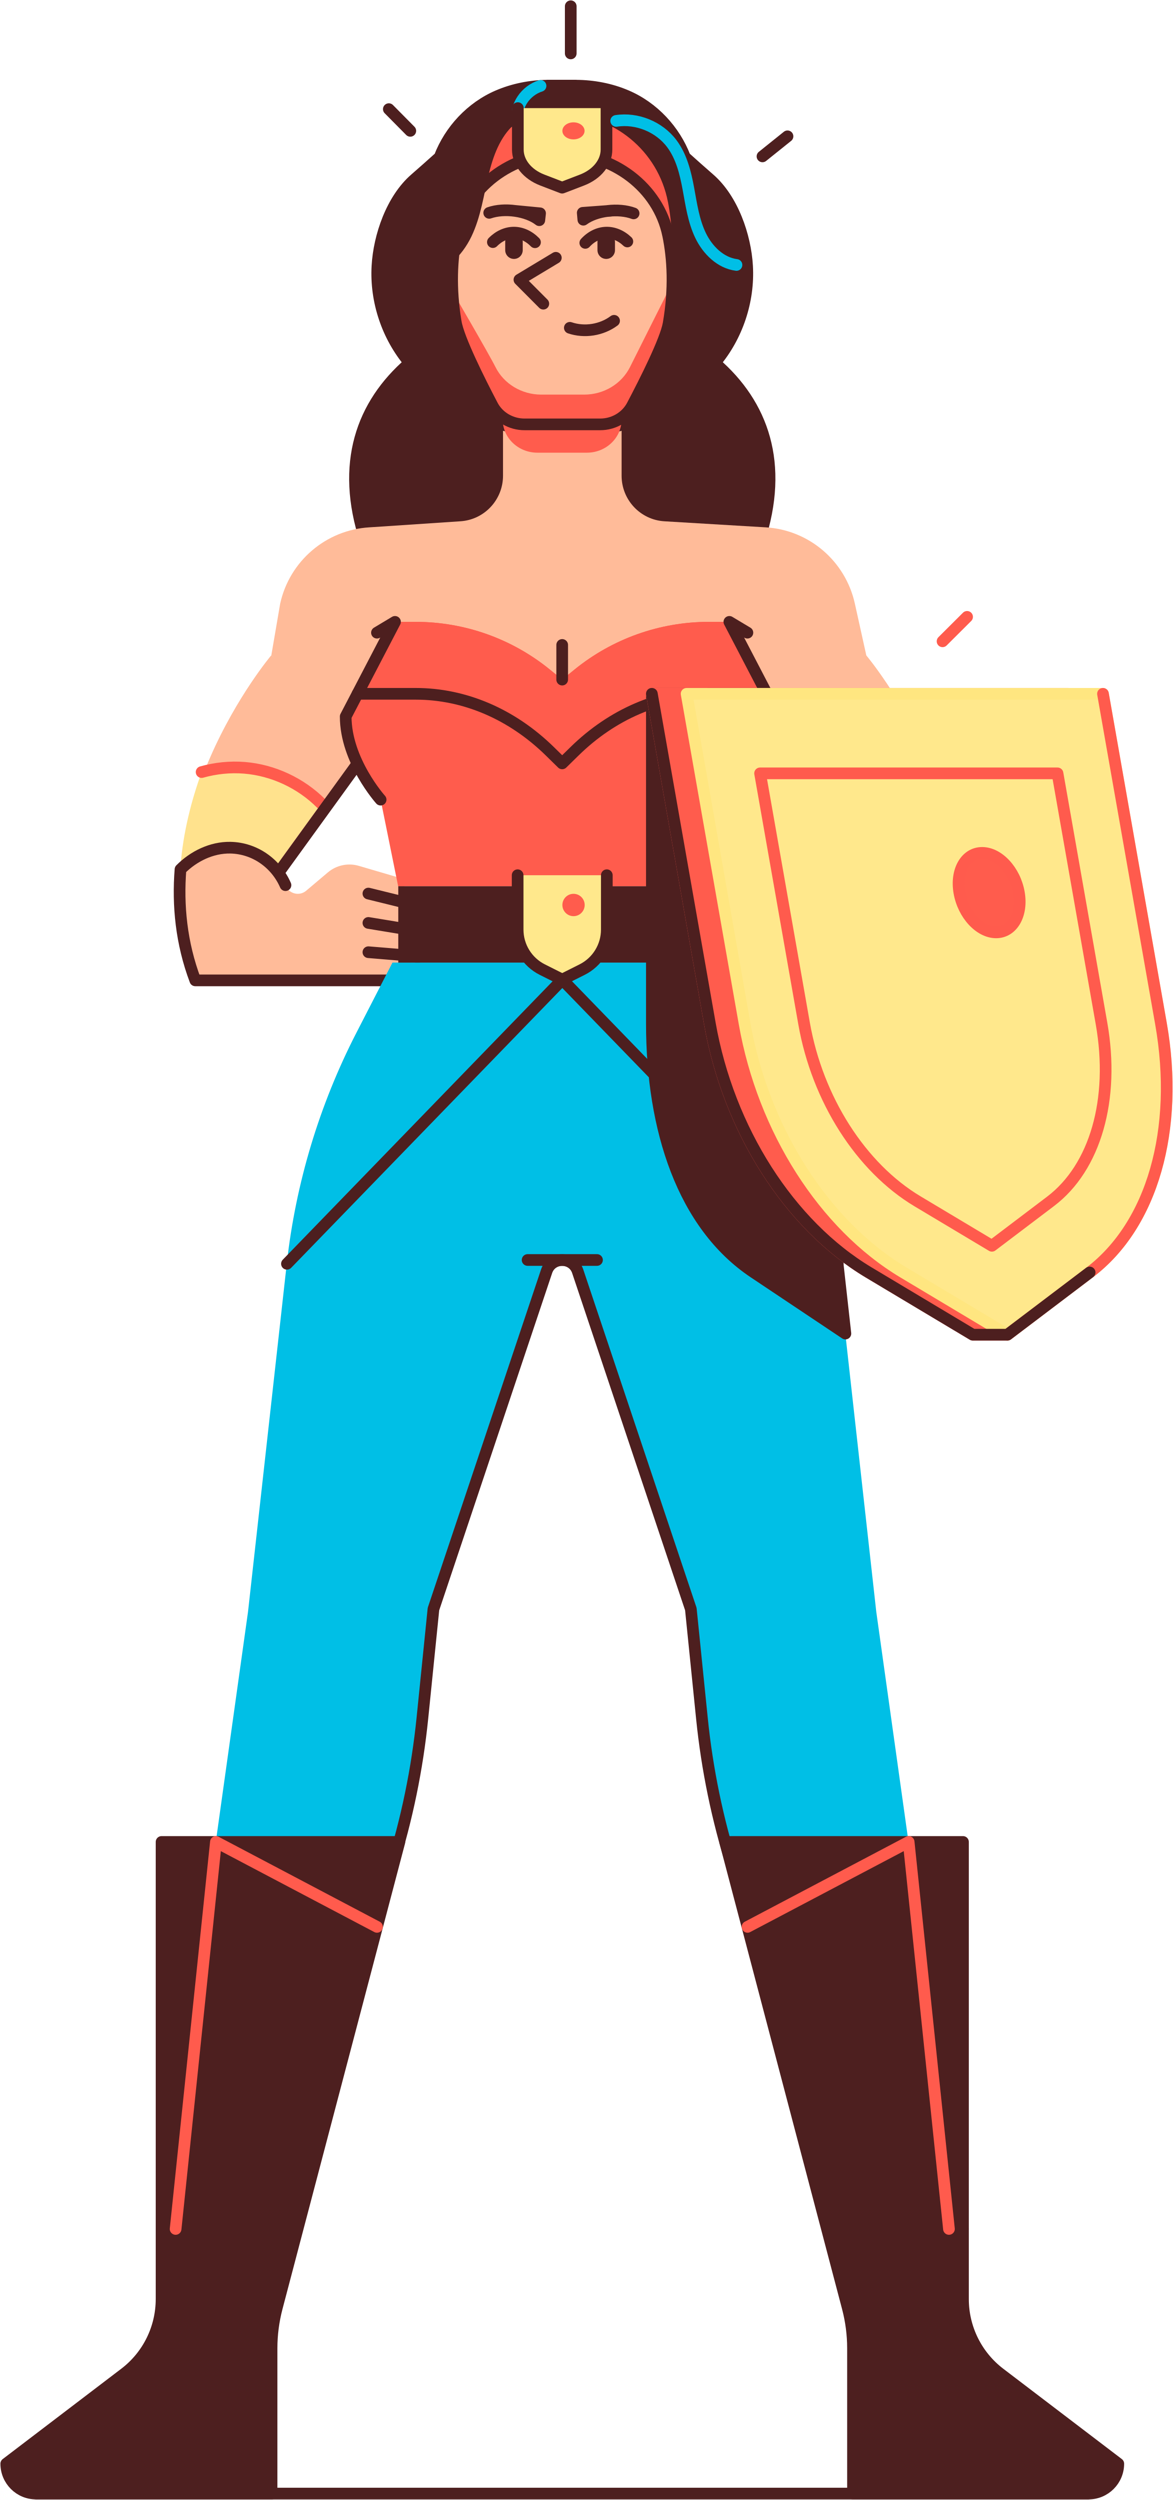 <svg xmlns="http://www.w3.org/2000/svg" width="375" height="799" viewBox="0 0 375 799" fill="none"><path d="M86.705 209.467C86.705 209.467 42.888 261.461 62.438 313.343H127.349C129.518 313.343 131.276 311.58 131.276 309.406V289.006L128.429 280.77L114.732 276.749C111.28 275.733 107.548 276.525 104.803 278.848L97.88 284.697C95.731 286.516 92.437 285.713 91.348 283.111L89.543 278.783C89.087 277.692 89.236 276.451 89.924 275.499L118.631 238.076L86.696 209.458L86.705 209.467Z" fill="#FFBB99"/><path d="M117.773 304.343L131.284 305.453" stroke="#4D1F1F" stroke-width="3.732" stroke-linecap="round" stroke-linejoin="round"/><path d="M117.773 294.985L131.284 297.206" stroke="#4D1F1F" stroke-width="3.732" stroke-linecap="round" stroke-linejoin="round"/><path d="M117.773 285.6L131.284 288.93" stroke="#4D1F1F" stroke-width="3.732" stroke-linecap="round" stroke-linejoin="round"/><path d="M64.476 246.76C61.145 255.911 58.548 266.097 57.711 276.768C61.917 272.524 67.677 269.726 73.623 269.819C81.374 269.94 88.194 274.735 91.274 281.796L89.552 277.682C89.096 276.591 89.246 275.35 89.934 274.399L102.691 256.797C96.187 250.296 87.357 246.154 78.201 245.408C73.595 245.035 68.933 245.52 64.485 246.77L64.476 246.76Z" fill="#FFE28D"/><path d="M102.66 256.797C96.155 250.296 87.325 246.154 78.169 245.408C73.563 245.035 68.901 245.52 64.453 246.77" stroke="#FF5B4D" stroke-width="3.732" stroke-linecap="round" stroke-linejoin="round"/><path d="M91.263 282.913C88.183 275.852 81.363 271.066 73.612 270.936C67.675 270.843 61.906 273.641 57.7 277.885C56.797 289.368 57.942 301.419 62.436 313.35H129.562C131.73 313.35 133.489 311.587 133.489 309.413" stroke="#4D1F1F" stroke-width="3.732" stroke-linecap="round" stroke-linejoin="round"/><path d="M89.922 277.715L115.139 242.895" stroke="#4D1F1F" stroke-width="3.732" stroke-linecap="round" stroke-linejoin="round"/><path d="M228.509 115.997C235.693 107.49 239.471 96.166 238.838 85.038C238.289 75.449 234.241 63.649 226.769 57.166C224.164 54.908 221.568 52.577 218.963 50.245C215.65 41.598 208.82 34.303 200.315 30.647C195.188 28.445 189.661 27.41 184.115 27.382L184.134 27.363H174.95L174.968 27.382C169.562 27.457 164.184 28.501 159.187 30.647C150.682 34.303 143.852 41.598 140.54 50.245C137.934 52.577 135.339 54.908 132.733 57.166C125.261 63.639 121.204 75.449 120.665 85.038C120.032 96.166 123.81 107.49 130.993 115.997C115.668 129.252 108.819 148.187 116.915 172.953H242.597C250.693 148.187 243.844 129.252 228.519 115.997H228.509Z" fill="#4D1F1F" stroke="#4D1F1F" stroke-width="3.732" stroke-linecap="round" stroke-linejoin="round"/><path d="M233.958 307.662L245.524 330.152C257.36 353.173 264.897 378.171 267.754 403.907L280.139 515.161L307.765 712.417H270.741L234.302 597.153C229.361 581.529 226.04 565.429 224.393 549.124L220.857 514.265L184.688 406.304C183.088 401.529 176.342 401.529 174.741 406.304L138.573 514.265L135.037 549.124C133.381 565.429 130.058 581.529 125.127 597.153L88.689 712.417H51.664L79.29 515.161L91.675 403.907C94.541 378.171 102.079 353.173 113.905 330.152L125.471 307.662H233.949H233.958Z" fill="#00BFE6"/><path d="M267.804 403.931L179.769 313.114L91.734 403.931" stroke="#4D1F1F" stroke-width="3.732" stroke-linecap="round" stroke-linejoin="round"/><path d="M307.765 712.445H270.741L234.303 597.18C229.362 581.556 226.04 565.456 224.393 549.151L220.857 514.293L184.688 406.332C183.088 401.556 176.342 401.556 174.741 406.332L138.573 514.293L135.037 549.151C133.381 565.456 130.059 581.556 125.127 597.18L88.689 712.445H51.664" stroke="#4D1F1F" stroke-width="3.732" stroke-linecap="round" stroke-linejoin="round"/><path d="M114.64 238.218H244.891L273.718 275.8C274.416 276.761 274.556 278.011 274.1 279.102L272.285 283.449C271.196 286.061 267.893 286.863 265.725 285.035L258.774 279.167C256.011 276.835 252.27 276.042 248.799 277.059L235.046 281.089L232.19 289.363V309.847C232.19 312.029 233.958 313.802 236.135 313.802H301.326C320.959 261.696 276.956 209.488 276.956 209.488L273.29 192.912C270.285 179.322 258.644 169.369 244.779 168.548L212.417 166.617C204.722 166.16 198.72 159.77 198.72 152.047V137.691L179.766 142.635L160.811 137.691V152.047C160.811 159.77 154.809 166.16 147.114 166.617L118.083 168.548C104.218 169.378 92.578 179.322 89.572 192.912L86.734 209.488L114.64 238.227V238.218Z" fill="#FFBB99"/><path d="M245.746 296.409L232.18 297.529" stroke="#4D1F1F" stroke-width="3.732" stroke-linecap="round" stroke-linejoin="round"/><path d="M245.746 287.02L232.18 289.249" stroke="#4D1F1F" stroke-width="3.732" stroke-linecap="round" stroke-linejoin="round"/><path d="M245.746 277.607L232.18 280.947" stroke="#4D1F1F" stroke-width="3.732" stroke-linecap="round" stroke-linejoin="round"/><path d="M232.195 283.232H127.328V307.671H232.195V283.232Z" fill="#4D1F1F"/><path d="M233.174 198.76H226.549C210.926 198.76 195.778 204.151 183.644 214.02L179.727 217.21L175.809 214.02C163.675 204.142 148.527 198.76 132.904 198.76H126.278L110.516 229.01C110.516 243.16 121.682 255.585 121.682 255.585L127.283 283.233H232.151L237.752 255.585C237.752 255.585 248.918 243.16 248.918 229.01L233.156 198.76H233.174Z" fill="#FF5C4D"/><path d="M132.905 221.744C148.528 221.744 163.677 228.236 175.81 240.138L179.728 243.981L183.646 240.138C195.779 228.236 210.928 221.744 226.551 221.744H245.151L233.176 198.76H226.551C210.928 198.76 195.779 204.151 183.646 214.02L179.728 217.21L175.81 214.02C163.677 204.142 148.528 198.76 132.905 198.76H126.28L114.305 221.744H132.905Z" fill="#FF5C4D"/><path d="M245.151 221.757H226.551C210.928 221.757 195.779 228.249 183.646 240.151L179.728 243.995L175.81 240.151C163.677 228.249 148.528 221.757 132.905 221.757H114.305" stroke="#4D1F1F" stroke-width="3.732" stroke-linecap="round" stroke-linejoin="round"/><path d="M179.727 217.215V206.134" stroke="#4D1F1F" stroke-width="3.732" stroke-linecap="round" stroke-linejoin="round"/><path d="M186.113 309.903L179.739 313.102L173.365 309.903C168.536 307.477 165.484 302.534 165.484 297.114V279.736H194.013V297.114C194.013 302.534 190.961 307.477 186.132 309.903H186.113Z" fill="#FFE88C"/><path d="M183.353 292.826C185.321 292.826 186.917 291.226 186.917 289.253C186.917 287.28 185.321 285.681 183.353 285.681C181.385 285.681 179.789 287.28 179.789 289.253C179.789 291.226 181.385 292.826 183.353 292.826Z" fill="#FF5C4D"/><path d="M193.995 279.736V297.114C193.995 302.534 190.943 307.477 186.113 309.903L179.739 313.102L173.365 309.903C168.536 307.477 165.484 302.534 165.484 297.114V279.736" stroke="#4D1F1F" stroke-width="3.732" stroke-linecap="round" stroke-linejoin="round"/><path d="M182.461 17.074V2" stroke="#4D1F1F" stroke-width="3.732" stroke-linecap="round" stroke-linejoin="round"/><path d="M243.758 49.987L251.76 43.568" stroke="#4D1F1F" stroke-width="3.732" stroke-linecap="round" stroke-linejoin="round"/><path d="M285.492 239.431C276.289 240.187 267.421 244.338 260.898 250.876L273.702 268.553C274.4 269.514 274.539 270.764 274.084 271.855L272.362 275.987C275.461 268.898 282.309 264.085 290.088 263.964C296.053 263.87 301.85 266.678 306.065 270.941C305.227 260.223 302.613 249.99 299.272 240.802C294.806 239.543 290.125 239.058 285.501 239.431H285.492Z" fill="#FFE88C"/><path d="M299.263 240.802C294.797 239.543 290.116 239.058 285.492 239.431C276.289 240.187 267.421 244.338 260.898 250.876" stroke="#FF5B4D" stroke-width="3.732" stroke-linecap="round" stroke-linejoin="round"/><path d="M272.371 274.886C275.47 267.797 282.319 262.984 290.098 262.863C296.062 262.769 301.859 265.577 306.074 269.84C306.977 281.369 305.833 293.477 301.32 305.454H233.914C231.737 305.454 229.969 303.681 229.969 301.499" stroke="#4D1F1F" stroke-width="3.732" stroke-linecap="round" stroke-linejoin="round"/><path d="M121.682 255.585C121.682 255.585 110.516 243.16 110.516 229.01L126.278 198.76L120.509 202.22" stroke="#4D1F1F" stroke-width="3.732" stroke-linecap="round" stroke-linejoin="round"/><path d="M273.68 269.673L248.352 234.703" stroke="#4D1F1F" stroke-width="3.732" stroke-linecap="round" stroke-linejoin="round"/><path d="M237.768 255.585C237.768 255.585 248.934 243.16 248.934 229.01L233.172 198.76L238.941 202.22" stroke="#4D1F1F" stroke-width="3.732" stroke-linecap="round" stroke-linejoin="round"/><path d="M245.544 330.175L241.673 221.757H208.398V327.134C208.398 361.05 218.336 391.534 241.031 406.701L270.268 426.233L267.783 403.93C264.917 378.195 257.38 353.196 245.553 330.175H245.544Z" fill="#4D1F1F" stroke="#4D1F1F" stroke-width="3.732" stroke-linecap="round" stroke-linejoin="round"/><path d="M208.391 221.761L226.927 327.138C232.891 361.054 252.347 391.538 277.713 406.705L310.978 426.601H322.07L320.767 419.185L337.246 406.705C357.271 391.538 366.008 361.045 360.043 327.138L341.508 221.761H208.391Z" fill="#FF5C4D" stroke="#FF5B4D" stroke-width="3.732" stroke-linecap="round" stroke-linejoin="round"/><path d="M322.088 426.601L288.822 406.705C263.457 391.538 244 361.045 238.035 327.138L219.5 221.761H352.617L371.153 327.138C377.117 361.054 368.38 391.538 348.356 406.705L322.088 426.601Z" fill="#FFE88C" stroke="#FFE680" stroke-width="3.732" stroke-linecap="round" stroke-linejoin="round"/><path d="M242.992 247.179L257.061 327.137C261.323 351.362 275.225 373.143 293.341 383.972L317.106 398.179L335.865 383.972C350.167 373.143 356.411 351.362 352.149 327.137L338.08 247.179H243.002H242.992Z" stroke="#FF5B4D" stroke-width="3.732" stroke-linecap="round" stroke-linejoin="round"/><path d="M306.708 285.301C305.47 278.287 308.727 272.597 313.984 272.597C319.241 272.597 324.49 278.287 325.727 285.301C326.965 292.316 323.708 298.006 318.451 298.006C313.194 298.006 307.945 292.316 306.708 285.301Z" fill="#FF5C4D" stroke="#FF5B4D" stroke-width="3.732" stroke-linecap="round" stroke-linejoin="round"/><path d="M168.672 402.719H190.855" stroke="#4D1F1F" stroke-width="3.732" stroke-linecap="round" stroke-linejoin="round"/><path d="M127.673 588.722H51.651V734.824C51.651 744.152 47.306 752.939 39.899 758.582L2 787.452C2 792.722 6.262 796.994 11.519 796.994H86.815V750.56C86.815 746.186 87.382 741.839 88.49 737.604L127.682 588.722H127.673Z" fill="#4D1F1F" stroke="#4D1F1F" stroke-width="3.732" stroke-linecap="round" stroke-linejoin="round"/><path d="M322.086 426.597L348.354 406.701C368.378 391.534 377.116 361.041 371.151 327.134L352.615 221.757" stroke="#FF5B4D" stroke-width="3.732" stroke-linecap="round" stroke-linejoin="round"/><path d="M231.838 588.722H307.859V734.824C307.859 744.152 312.205 752.939 319.611 758.582L357.511 787.452C357.511 792.722 353.249 796.994 347.992 796.994H272.696V750.56C272.696 746.186 272.128 741.839 271.021 737.604L231.828 588.722H231.838Z" fill="#4D1F1F" stroke="#4D1F1F" stroke-width="3.732" stroke-linecap="round" stroke-linejoin="round"/><path d="M208.398 221.757L226.934 327.134C232.899 361.05 252.355 391.534 277.721 406.701L310.986 426.597H322.078L348.346 406.701" stroke="#4D1F1F" stroke-width="3.732" stroke-linecap="round" stroke-linejoin="round"/><path d="M56.141 712.419L69.028 588.722L120.522 615.866" stroke="#FF5B4D" stroke-width="3.732" stroke-linecap="round" stroke-linejoin="round"/><path d="M303.375 712.419L290.488 588.722L238.984 615.866" stroke="#FF5B4D" stroke-width="3.732" stroke-linecap="round" stroke-linejoin="round"/><path d="M301.328 204.976L309.172 197.159" stroke="#FF5B4D" stroke-width="3.732" stroke-linecap="round" stroke-linejoin="round"/><path d="M165.594 34.884C165.919 33.802 166.394 32.766 167.018 31.834C168.395 29.763 170.479 28.186 172.805 27.449" stroke="#00BFE6" stroke-width="3.732" stroke-linecap="round" stroke-linejoin="round"/><path d="M171.812 144.686H187.621C193.744 144.686 198.713 139.948 198.713 134.108V124.482C198.713 122.728 197.224 121.311 195.382 121.311H164.042C162.2 121.311 160.711 122.728 160.711 124.482V134.108C160.711 139.948 165.68 144.686 171.803 144.686H171.812Z" fill="#FF5C4D"/><path d="M213.54 64.545C216.117 78.061 215.866 97.398 206.366 120.587C204.105 126.1 198.82 129.681 192.985 129.681H157.17C143.669 102.453 142.971 79.796 145.883 64.545C149.019 48.128 163.414 36.515 179.707 36.515C196 36.515 210.395 48.128 213.53 64.545H213.54Z" fill="#FF5C4D"/><path d="M213.582 75.141C210.446 59.889 196.051 49.106 179.758 49.106C163.465 49.106 149.07 59.889 145.934 75.141C144.399 82.612 143.869 92.015 145.702 102.947C146.614 108.394 153.295 121.733 157.417 129.587C159.362 133.3 163.335 135.641 167.689 135.641H191.873C196.21 135.641 200.173 133.309 202.128 129.615C206.212 121.864 212.819 108.777 213.749 103.423C215.675 92.285 215.154 82.724 213.591 75.141H213.582Z" fill="#FFBB99"/><path d="M167.626 135.658H191.809C196.146 135.658 200.11 133.326 202.064 129.632C206.158 121.88 212.765 108.784 213.686 103.439V92.861C213.686 92.861 204.548 111.023 201.403 117.328C198.714 122.701 193.029 126.124 186.785 126.124H173.023C166.779 126.124 161.094 122.701 158.405 117.328C156.255 113.028 144.484 92.861 144.484 92.861L145.647 102.954C146.559 108.402 153.24 121.74 157.362 129.594C159.307 133.307 163.28 135.648 167.635 135.648L167.626 135.658Z" fill="#FF5C4D"/><path d="M213.582 75.141C210.446 59.889 196.051 49.106 179.758 49.106C163.465 49.106 149.07 59.889 145.934 75.141C144.399 82.612 143.869 92.015 145.702 102.947C146.614 108.394 153.295 121.733 157.417 129.587C159.362 133.3 163.335 135.641 167.689 135.641H191.873C196.21 135.641 200.173 133.309 202.128 129.615C206.212 121.864 212.819 108.777 213.749 103.423C215.675 92.285 215.154 82.724 213.591 75.141H213.582Z" stroke="#4D1F1F" stroke-width="3.732" stroke-linecap="round" stroke-linejoin="round"/><path d="M156.398 68.032C161.172 66.362 168.42 67.276 172.412 70.383L172.654 68.181L164.522 67.398" stroke="#4D1F1F" stroke-width="3.732" stroke-linecap="round" stroke-linejoin="round"/><path d="M202.562 68.204C197.826 66.431 190.559 67.215 186.492 70.228L186.297 68.026L195.146 67.373" stroke="#4D1F1F" stroke-width="3.732" stroke-linecap="round" stroke-linejoin="round"/><path d="M186.055 57.551L179.718 59.985L173.382 57.551C168.58 55.704 165.547 51.926 165.547 47.803V34.558H193.899V47.803C193.899 51.935 190.866 55.704 186.064 57.551H186.055Z" fill="#FFE88C"/><path d="M183.334 44.552C185.292 44.552 186.88 43.332 186.88 41.828C186.88 40.323 185.292 39.103 183.334 39.103C181.376 39.103 179.789 40.323 179.789 41.828C179.789 43.332 181.376 44.552 183.334 44.552Z" fill="#FF5C4D"/><path d="M193.89 34.558V47.803C193.89 51.935 190.857 55.704 186.055 57.551L179.718 59.985L173.382 57.551C168.58 55.704 165.547 51.926 165.547 47.803V34.558" stroke="#4D1F1F" stroke-width="3.732" stroke-linecap="round" stroke-linejoin="round"/><path d="M131.172 41.822L124.305 34.882" stroke="#4D1F1F" stroke-width="3.732" stroke-linecap="round" stroke-linejoin="round"/><path d="M177.695 82.394L166.055 89.4L173.694 97.067" stroke="#4D1F1F" stroke-width="3.732" stroke-linecap="round" stroke-linejoin="round"/><path d="M171.035 77.431C169.118 75.463 166.717 74.362 164.307 74.353C161.897 74.353 159.496 75.425 157.57 77.385" stroke="#4D1F1F" stroke-width="3.732" stroke-linecap="round" stroke-linejoin="round"/><path d="M200.563 77.184C198.581 75.29 196.143 74.273 193.733 74.357C191.323 74.441 188.96 75.608 187.117 77.632" stroke="#4D1F1F" stroke-width="3.732" stroke-linecap="round" stroke-linejoin="round"/><path d="M164.312 77.329V79.96" stroke="#4D1F1F" stroke-width="5.598" stroke-linecap="round" stroke-linejoin="round"/><path d="M193.805 77.329V79.96" stroke="#4D1F1F" stroke-width="5.598" stroke-linecap="round" stroke-linejoin="round"/><path d="M134.312 86.528C140.873 85.987 146.205 80.689 149.052 74.738C151.89 68.787 152.802 62.126 154.318 55.709C155.844 49.291 158.208 42.715 163.149 38.359C163.149 38.359 150.029 36.475 139.496 60.009" fill="#4D1F1F"/><path d="M134.312 86.528C140.873 85.987 146.205 80.689 149.052 74.738C151.89 68.787 152.802 62.126 154.318 55.709C155.844 49.291 158.208 42.715 163.149 38.359C163.149 38.359 150.029 36.475 139.496 60.009" stroke="#4D1F1F" stroke-width="3.732" stroke-linecap="round" stroke-linejoin="round"/><path d="M197 38.641C203.634 37.624 210.716 40.516 214.754 45.889C217.862 50.021 219.127 55.217 220.067 60.301C221.007 65.384 221.723 70.598 223.966 75.262C226.208 79.917 230.33 84.031 235.448 84.684" stroke="#00BFE6" stroke-width="3.732" stroke-linecap="round" stroke-linejoin="round"/><path d="M182.172 104.775C186.871 106.371 192.333 105.503 196.316 102.536" stroke="#4D1F1F" stroke-width="3.732" stroke-linecap="round" stroke-linejoin="round"/><path d="M11.656 797H347.79" stroke="#4D1F1F" stroke-width="3.732" stroke-linecap="round" stroke-linejoin="round"/></svg>